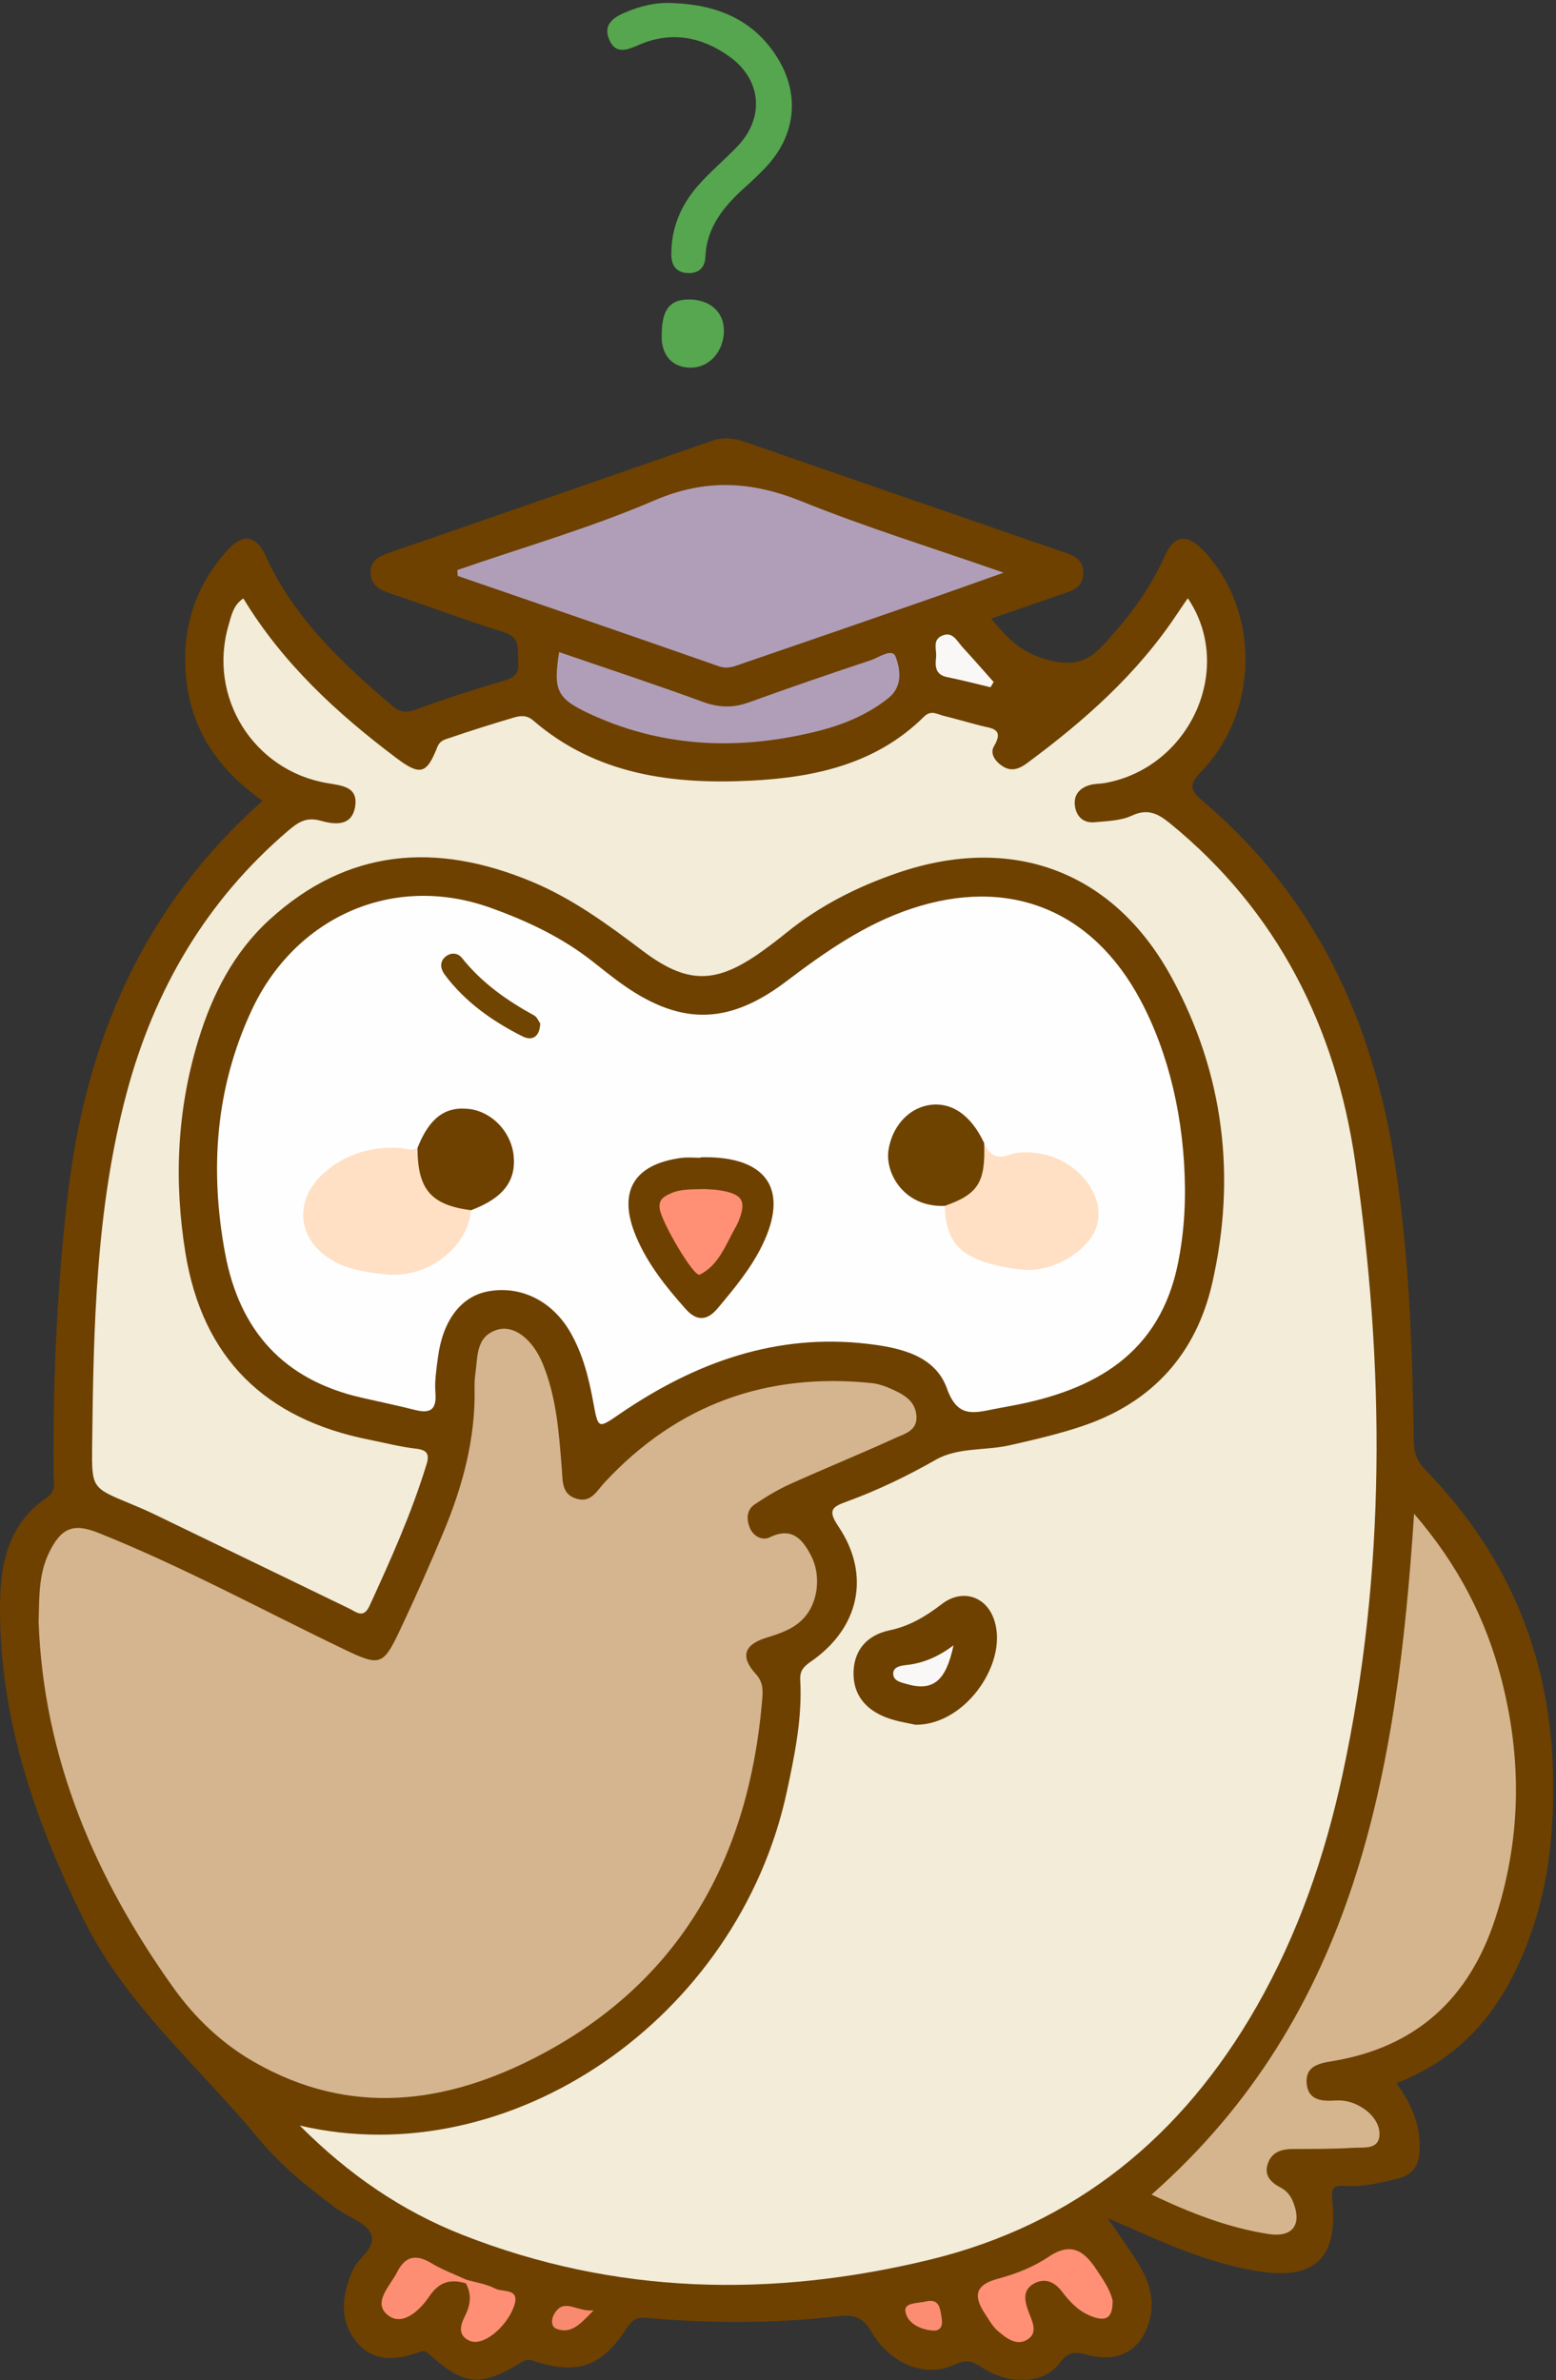 <?xml version="1.0" encoding="UTF-8"?>
<!DOCTYPE svg  PUBLIC '-//W3C//DTD SVG 1.1//EN'  'http://www.w3.org/Graphics/SVG/1.1/DTD/svg11.dtd'>
<svg version="1.1" viewBox="0 0 325 497" xmlns="http://www.w3.org/2000/svg">
<rect x="0" y="0" width="325" height="497" fill="#333333" stroke="none"/>
<defs>
<clipPath id="a">
<path d="m-0 0.609h324.41v496.33h-324.41z"/>
</clipPath>
</defs>
<g clip-path="url(#a)">
<path d="m54.835 167.23c-9.332-6.615-15.082-14.984-16.014-26.228-0.826-9.974 2-18.761 8.75-26.166 3.236-3.55 5.951-3.066 7.946 1.311 5.904 12.951 15.959 22.356 26.534 31.346 1.603 1.363 2.982 1.359 4.966 0.628 5.915-2.178 11.925-4.123 17.975-5.897 2.217-0.65 3.517-1.369 3.262-3.957-0.25-2.521 0.68-5.126-3.07-6.277-7.93-2.435-15.693-5.415-23.566-8.047-2.215-0.74-4.1-1.606-4.203-4.228-0.105-2.698 1.811-3.583 4.006-4.34 22.446-7.738 44.879-15.512 67.301-23.321 2.334-0.813 4.472-0.611 6.77 0.188 21.801 7.578 43.63 15.074 65.436 22.636 2.456 0.851 5.49 1.386 5.342 4.947-0.134 3.196-2.924 3.701-5.247 4.52-4.523 1.595-9.068 3.128-14.002 4.823 3.446 4.12 6.171 7.181 12.142 8.706 7.503 1.917 10.115-1.837 13.697-5.898 4.2-4.763 7.755-9.951 10.375-15.785 2.059-4.586 4.777-4.849 8.318-1.034 11.603 12.498 11.491 33.3-0.564 45.874-2.612 2.726-2.65 3.803 0.278 6.283 23.352 19.771 35.395 45.7 40.044 75.404 3.017 19.271 3.712 38.742 3.982 58.216 0.035 2.518 0.725 4.275 2.505 6.099 17.538 17.975 26.322 39.551 26.606 64.7 0.111 9.897-0.708 19.572-3.673 29.064-4.827 15.453-13.014 28.01-29.063 34.214 3.042 4.167 4.944 8.44 4.867 13.493-0.053 3.459-1.186 5.619-4.776 6.484-3.576 0.862-7.121 1.73-10.815 1.46-2.334-0.171-2.944 0.363-2.666 2.988 1.318 12.476-3.979 16.983-16.551 14.675-9.081-1.668-17.483-5.189-25.816-8.956-1.141-0.516-2.301-0.991-4.557-1.958 2.721 4.008 4.887 6.875 6.702 9.95 2.364 4.007 3.369 8.319 1.571 12.882-2.051 5.208-6.558 7.364-12.62 5.679-2.498-0.695-3.894-0.649-5.664 1.735-3.291 4.432-10.55 4.716-16.285 0.893-2.01-1.34-3.34-1.658-5.68-0.542-5.857 2.792-13.419-0.032-17.357-6.86-1.904-3.302-4.032-3.629-7.177-3.255-13.27 1.578-26.576 1.476-39.864 0.342-2.302-0.196-3.141 0.695-4.239 2.385-5.099 7.842-10.338 9.628-19.426 6.556-1.489-0.503-2.112 0.174-3.06 0.735-8.018 4.747-11.503 4.408-18.644-2.142-1.059-0.971-1.654-0.518-2.552-0.209-4.935 1.699-9.699 1.774-13.037-2.89-3.215-4.493-2.498-9.308-0.427-14.218 1.177-2.79 5.186-4.948 3.848-7.835-1.08-2.33-4.708-3.432-7.117-5.2-5.92-4.344-11.649-8.975-16.332-14.637-12.539-15.165-27.842-27.981-36.778-46.22-9.718-19.833-16.791-40.193-17.198-62.412-0.175-9.587 0.751-19.146 9.862-25.278 1.96-1.319 1.331-3.268 1.317-5-0.155-19.496 0.696-38.935 2.982-58.306 3.775-31.982 15.684-59.954 40.656-82.12" fill="#6E4100"/>
<path d="m140.78 0.651c8.929 0.376 16.546 3.396 21.516 11.279 4.851 7.695 3.945 16.27-2.258 22.897-1.361 1.454-2.816 2.829-4.298 4.162-4.423 3.975-8.146 8.3-8.407 14.687-0.099 2.421-1.669 3.573-4.025 3.325-2.171-0.229-3.069-1.673-3.086-3.806-0.046-5.602 2.028-10.427 5.652-14.528 2.524-2.856 5.489-5.316 8.129-8.075 5.753-6.012 5.108-13.971-1.707-18.825-5.764-4.105-12.123-5.309-18.835-2.398-2.461 1.068-4.898 2.088-6.241-1.155-1.256-3.034 0.812-4.528 3.342-5.606 3.264-1.392 6.616-2.197 10.218-1.957" fill="#55A64E"/>
</g>
<path d="m138.21 70.352c-0.036-4.909 1.089-7.878 5.815-7.815 4.338 0.057 7.218 2.685 7.18 6.569-0.042 4.303-3.039 7.645-6.883 7.676-3.913 0.031-6.135-2.654-6.112-6.43" fill="#57A650"/>
<path d="m62.588 443.85c43.966 10.321 91.6-22.309 101.78-69.812 1.639-7.652 3.215-15.339 2.776-23.224-0.113-2.041 0.822-2.872 2.291-3.892 10.091-7 12.495-18.094 5.656-28.211-2.361-3.493-1.157-4.084 1.894-5.2 6.398-2.341 12.512-5.295 18.466-8.682 4.678-2.662 10.357-1.861 15.52-3.044 5.188-1.188 10.354-2.367 15.398-4.094 14.463-4.951 23.481-15.107 26.823-29.728 5.077-22.215 2.461-43.793-8.484-63.865-12.134-22.251-33.297-30.027-57.253-21.812-8.404 2.882-16.226 6.831-23.158 12.452-1.681 1.362-3.404 2.677-5.163 3.936-9.534 6.822-15.527 6.956-24.919-0.136-7.324-5.53-14.645-10.904-23.211-14.462-19.893-8.262-38.376-6.956-54.736 7.99-7.417 6.776-11.903 15.531-14.823 25.064-4.47 14.594-5.156 29.439-2.721 44.468 3.578 22.085 16.736 34.739 38.392 39.041 3.263 0.648 6.504 1.501 9.798 1.873 2.353 0.267 2.805 1.202 2.182 3.241-3.114 10.199-7.467 19.894-11.905 29.562-1.27 2.767-2.743 1.316-4.309 0.557-13.61-6.591-27.221-13.182-40.84-19.754-1.646-0.794-3.333-1.507-5.022-2.205-7.79-3.224-7.875-3.218-7.777-11.9 0.281-24.818 0.753-49.646 7.223-73.833 5.774-21.586 16.628-40.146 33.791-54.774 1.973-1.681 3.723-2.863 6.66-2.036 2.803 0.789 6.524 1.332 7.244-2.867 0.723-4.22-2.695-4.446-5.811-4.974-15.403-2.61-24.994-17.949-20.621-32.936 0.581-1.989 0.974-4.24 3.098-5.629 8.201 13.526 19.532 23.983 31.984 33.344 4.911 3.692 6.301 3.368 8.509-2.255 0.568-1.448 1.609-1.624 2.564-1.951 4.402-1.509 8.846-2.901 13.307-4.226 1.397-0.415 2.759-0.649 4.175 0.573 13.154 11.349 29.086 13.391 45.48 12.566 13.26-0.668 26.137-3.434 36.132-13.347 1.487-1.475 2.749-0.529 4.107-0.193 2.578 0.637 5.128 1.385 7.699 2.047 2.277 0.587 5.06 0.566 2.806 4.352-0.893 1.5 0.311 3.186 1.876 4.167 1.874 1.174 3.517 0.456 5.063-0.687 11.982-8.856 23.039-18.643 31.352-31.19 0.704-1.061 1.438-2.103 2.216-3.239 9.915 14.675 0.446 35.407-17.327 38.59-0.98 0.175-2.009 0.127-2.967 0.373-2.193 0.563-3.583 2.01-3.298 4.317 0.273 2.209 1.698 3.718 4.084 3.495 2.636-0.247 5.483-0.3 7.803-1.376 3.356-1.558 5.494-0.422 7.998 1.619 22.453 18.306 34.584 42.574 38.654 70.582 6.212 42.754 6.527 85.593-2.651 128.11-3.667 16.987-9.301 33.29-17.965 48.438-15.458 27.025-37.812 45.423-68.264 52.804-32.939 7.983-65.673 7.355-97.588-5.202-12.679-4.988-23.759-12.572-33.986-22.829" fill="#F2ECD9"/>
<path d="m8.064 338.72c0.138-5.106-0.016-9.961 2.17-14.465 2.517-5.187 5.031-6.276 10.287-4.175 17.629 7.048 34.287 16.15 51.375 24.344 7.475 3.584 8.126 3.426 11.671-4.077 3.194-6.76 6.227-13.603 9.104-20.504 3.996-9.586 6.669-19.497 6.45-30.011-0.021-0.996 0.03-2.005 0.172-2.989 0.509-3.531 0.06-7.713 4.475-9.137 3.513-1.133 7.442 1.841 9.595 7.079 2.886 7.022 3.397 14.521 3.986 21.977 0.198 2.506-0.071 5.223 3.008 6.182 3.093 0.963 4.244-1.569 5.946-3.399 15.085-16.23 33.759-22.986 55.733-20.729 1.461 0.15 2.936 0.675 4.284 1.289 2.45 1.114 4.869 2.42 5.095 5.565 0.224 3.118-2.503 3.744-4.475 4.643-7.257 3.308-14.651 6.316-21.922 9.595-2.563 1.155-5.004 2.639-7.346 4.205-1.787 1.194-1.785 3.17-1.048 4.957 0.723 1.754 2.626 2.702 4.104 1.975 4.611-2.27 6.838 0.28 8.667 3.784 2.194 4.204 1.447 9.888-1.511 13.072-2.138 2.301-4.95 3.192-7.842 4.096-4.655 1.455-5.461 3.972-2.172 7.571 1.657 1.813 1.471 3.678 1.312 5.554-2.769 32.544-16.78 58.363-46.244 73.95-19.465 10.297-39.754 13.123-60.007 1.425-6.715-3.878-12.256-9.176-16.756-15.48-16.376-22.945-27.061-47.995-28.111-76.297" fill="#D5B58F"/>
<path d="m247.5 248.28c0.035 5.176-0.41 10.306-1.424 15.383-3.812 19.097-17.478 26.694-34.899 29.914-1.307 0.241-2.616 0.478-3.919 0.741-4.2 0.848-7.359 1.543-9.467-4.364-2.463-6.899-9.734-8.526-16.511-9.326-19.17-2.263-36.063 3.887-51.624 14.485-4.776 3.253-4.678 3.451-5.762-2.413-0.941-5.091-2.191-10.078-4.825-14.594-3.806-6.526-10.393-9.725-17.203-8.427-5.567 1.06-9.37 6.024-10.384 13.721-0.326 2.471-0.733 4.997-0.538 7.453 0.278 3.516-1.06 4.379-4.25 3.573-3.705-0.935-7.448-1.717-11.174-2.565-16.239-3.696-25.498-13.935-28.51-30.177-3.242-17.482-2.005-34.503 5.547-50.717 8.996-19.313 29.357-28.758 49.891-21.406 7.731 2.769 15.042 6.22 21.503 11.344 1.695 1.345 3.387 2.695 5.128 3.979 12.505 9.224 22.734 9.446 35.1 0.081 8.134-6.159 16.362-11.938 26.149-15.204 20.328-6.782 37.784 0.146 47.891 19.105 5.933 11.131 9.185 24.914 9.281 39.414" fill="#FEFEFE"/>
<path d="m295.36 316.1c9.281 10.782 14.99 21.997 18.24 34.547 4.361 16.838 4.114 33.507-1.326 50.105-5.486 16.736-16.651 26.838-34.113 29.674-2.916 0.473-5.517 1.147-5.242 4.61 0.283 3.577 3.176 3.776 6 3.59 2.078-0.137 3.949 0.435 5.676 1.535 2.277 1.45 3.891 3.785 3.473 6.202-0.436 2.521-3.436 2.014-5.427 2.138-4.147 0.258-8.315 0.242-12.475 0.248-2.336 4e-3 -4.398 0.514-5.294 2.885-0.96 2.54 0.49 4.081 2.609 5.174 1.248 0.643 2.065 1.671 2.581 2.932 1.958 4.784-0.036 7.559-5.116 6.767-8.44-1.316-16.325-4.386-24.417-8.24 42.658-37.593 51.282-88.22 54.831-142.17" fill="#D5B58E"/>
<path d="m95.515 119.04c13.746-4.766 27.808-8.797 41.139-14.529 10.758-4.626 20.355-4.029 30.882 0.221 13.31 5.373 27.074 9.62 42.084 14.856-6.427 2.276-11.484 4.098-16.562 5.86-12.706 4.408-25.415 8.804-38.138 13.161-1.517 0.519-2.93 1.17-4.777 0.523-18.151-6.363-36.346-12.598-54.528-18.869-0.034-0.408-0.067-0.815-0.1-1.223" fill="#B09EB9"/>
<path d="m116.78 136.17c10.074 3.46 20.137 6.774 30.082 10.412 3.34 1.222 6.318 1.267 9.619 0.069 8.417-3.054 16.892-5.956 25.389-8.781 1.717-0.571 4.48-2.618 5.192-0.746 1.008 2.647 1.543 6.226-1.526 8.67-4.517 3.597-9.755 5.671-15.267 7.012-15.765 3.837-31.291 3.348-46.268-3.368-7.772-3.486-8.487-5.068-7.221-13.268" fill="#B09EB9"/>
<path d="m232.39 480.44c0.017 3.384-1.146 4.388-4.061 3.378-2.842-0.984-4.77-2.981-6.473-5.237-1.652-2.187-3.717-3.012-6.041-1.634-2.303 1.365-1.78 3.63-0.988 5.769 0.739 1.995 2.088 4.397-0.249 5.841-2.281 1.41-4.473-0.341-6.215-1.854-1.091-0.947-1.825-2.327-2.645-3.562-2.46-3.704-2.06-6.04 2.773-7.318 3.646-0.964 7.36-2.42 10.461-4.52 4.685-3.17 7.405-1.376 10.01 2.541 1.476 2.219 2.979 4.385 3.428 6.596" fill="#FF8F75"/>
<path d="m97.308 476.81c-3.228-0.978-5.593-0.324-7.654 2.735-1.929 2.863-5.5 6.252-8.512 4-3.524-2.636 0.315-6.131 1.817-9.103 1.743-3.446 4.028-3.728 7.196-1.815 2.263 1.367 4.797 2.286 7.21 3.406 0.254 0.192 0.33 0.371 0.228 0.538-0.097 0.159-0.192 0.239-0.285 0.239" fill="#FD8E73"/>
<path d="m97.308 476.81c0.036-0.258 0.055-0.517 0.057-0.778 2.049 0.598 4.246 0.911 6.102 1.88 1.567 0.818 5.434-0.252 3.799 3.945-1.666 4.275-6.383 8.113-9.102 6.98-2.581-1.075-2.041-3.243-1.136-5.021 1.211-2.38 1.589-4.612 0.28-7.006" fill="#FE8E74"/>
<path d="m206.88 143.51c-3.012-0.713-6.007-1.508-9.04-2.114-2.497-0.499-2.536-2.246-2.322-4.129 0.176-1.544-0.824-3.544 1.146-4.477 2.292-1.087 3.181 1.049 4.349 2.323 2.205 2.403 4.353 4.859 6.525 7.294-0.22 0.367-0.439 0.735-0.658 1.103" fill="#FAF8F6"/>
<path d="m196.68 484.08c0.294 1.562-0.205 2.755-1.945 2.587-2.598-0.252-5.246-1.55-5.624-4.013-0.286-1.864 2.558-1.655 4.152-2.046 3.036-0.744 3.091 1.505 3.417 3.472" fill="#FC8D72"/>
<path d="m123.99 482.44c-2.842 2.949-4.693 4.994-7.725 3.871-1.291-0.477-1.087-2.109-0.515-3.089 2.076-3.561 4.625-0.372 8.24-0.782" fill="#F88B6F"/>
<path d="m191.2 360.16c-1.31-0.314-3.818-0.645-6.115-1.524-4.244-1.624-6.927-4.735-6.807-9.46 0.122-4.796 3.025-7.788 7.509-8.73 4.218-0.887 7.568-2.911 10.928-5.486 4.144-3.175 8.908-1.721 10.718 2.718 3.631 8.902-5.549 22.602-16.233 22.482" fill="#6E4100"/>
<path d="m98.39 252.72c-0.683 7.838-9.137 14.322-17.815 13.403-3.417-0.362-6.853-0.809-10.078-2.358-8.473-4.07-9.654-13.214-2.369-19.232 4.574-3.778 9.872-5.248 15.722-4.768 1.139 0.094 2.245 0.615 3.354-0.07 2.268 1.853 1.112 4.98 2.786 7.189 2.219 2.928 5.683 3.787 8.4 5.836" fill="#FFE0C5"/>
<path d="m205.56 238.7c1.074 2.302 2.346 3.527 5.291 2.433 1.905-0.708 4.305-0.594 6.38-0.24 7.479 1.274 13.079 7.903 12.12 14.02-0.884 5.638-8.929 10.93-15.808 10.222-2.612-0.269-5.257-0.734-7.75-1.537-6.017-1.938-8.378-5.4-8.447-11.787 4.811-3.072 6.532-8.079 8.214-13.111" fill="#FFE0C5"/>
<path d="m146.32 241.66c0.664 0 1.328-0.017 1.991 3e-3 12.201 0.364 16.29 7.133 10.994 18.174-2.393 4.987-5.906 9.18-9.419 13.377-2.173 2.597-4.366 2.72-6.654 0.153-4.095-4.595-7.932-9.373-10.354-15.103-3.944-9.335-0.599-15.157 9.466-16.476 1.304-0.171 2.65-0.024 3.976-0.024v-0.104" fill="#6E4100"/>
<path d="m205.56 238.7c0.306 8.192-1.242 10.663-8.214 13.111-8.511 0.348-12.482-6.784-11.776-11.596 0.705-4.809 4.006-8.643 8.285-9.42 4.744-0.862 8.961 1.986 11.705 7.905" fill="#6E4300"/>
<path d="m98.39 252.72c-8.384-1.091-11.173-4.339-11.185-13.026 2.472-6.253 5.796-8.737 10.847-8.108 4.726 0.588 8.704 4.767 9.224 9.69 0.566 5.358-2.205 8.927-8.886 11.444" fill="#6E4100"/>
<path d="m112.84 213.74c-0.141 2.915-1.769 3.651-3.729 2.663-6.275-3.162-11.96-7.165-16.227-12.884-0.848-1.137-1.11-2.554 0.022-3.619 1.104-1.04 2.651-1.023 3.578 0.14 4.122 5.171 9.358 8.874 15.086 12.011 0.631 0.346 0.954 1.252 1.27 1.689" fill="#704401"/>
<path d="m199.16 343.58c-1.591 7.507-4.304 9.658-9.775 8.078-1.269-0.366-2.864-0.655-2.818-2.248 0.038-1.315 1.541-1.588 2.643-1.702 3.635-0.377 6.846-1.791 9.95-4.128" fill="#FAF8F6"/>
<path d="m147.03 248.3c0.726 0.054 2.064 0.056 3.366 0.269 4.811 0.786 5.62 2.281 3.741 6.743-0.129 0.304-0.295 0.593-0.458 0.881-2.08 3.673-3.504 7.967-7.527 9.985-1.203 0.603-7.896-10.83-8.351-13.696-0.321-2.017 0.885-2.639 2.278-3.274 2.026-0.923 4.199-0.836 6.951-0.908" fill="#FF8F75"/>
</svg>
